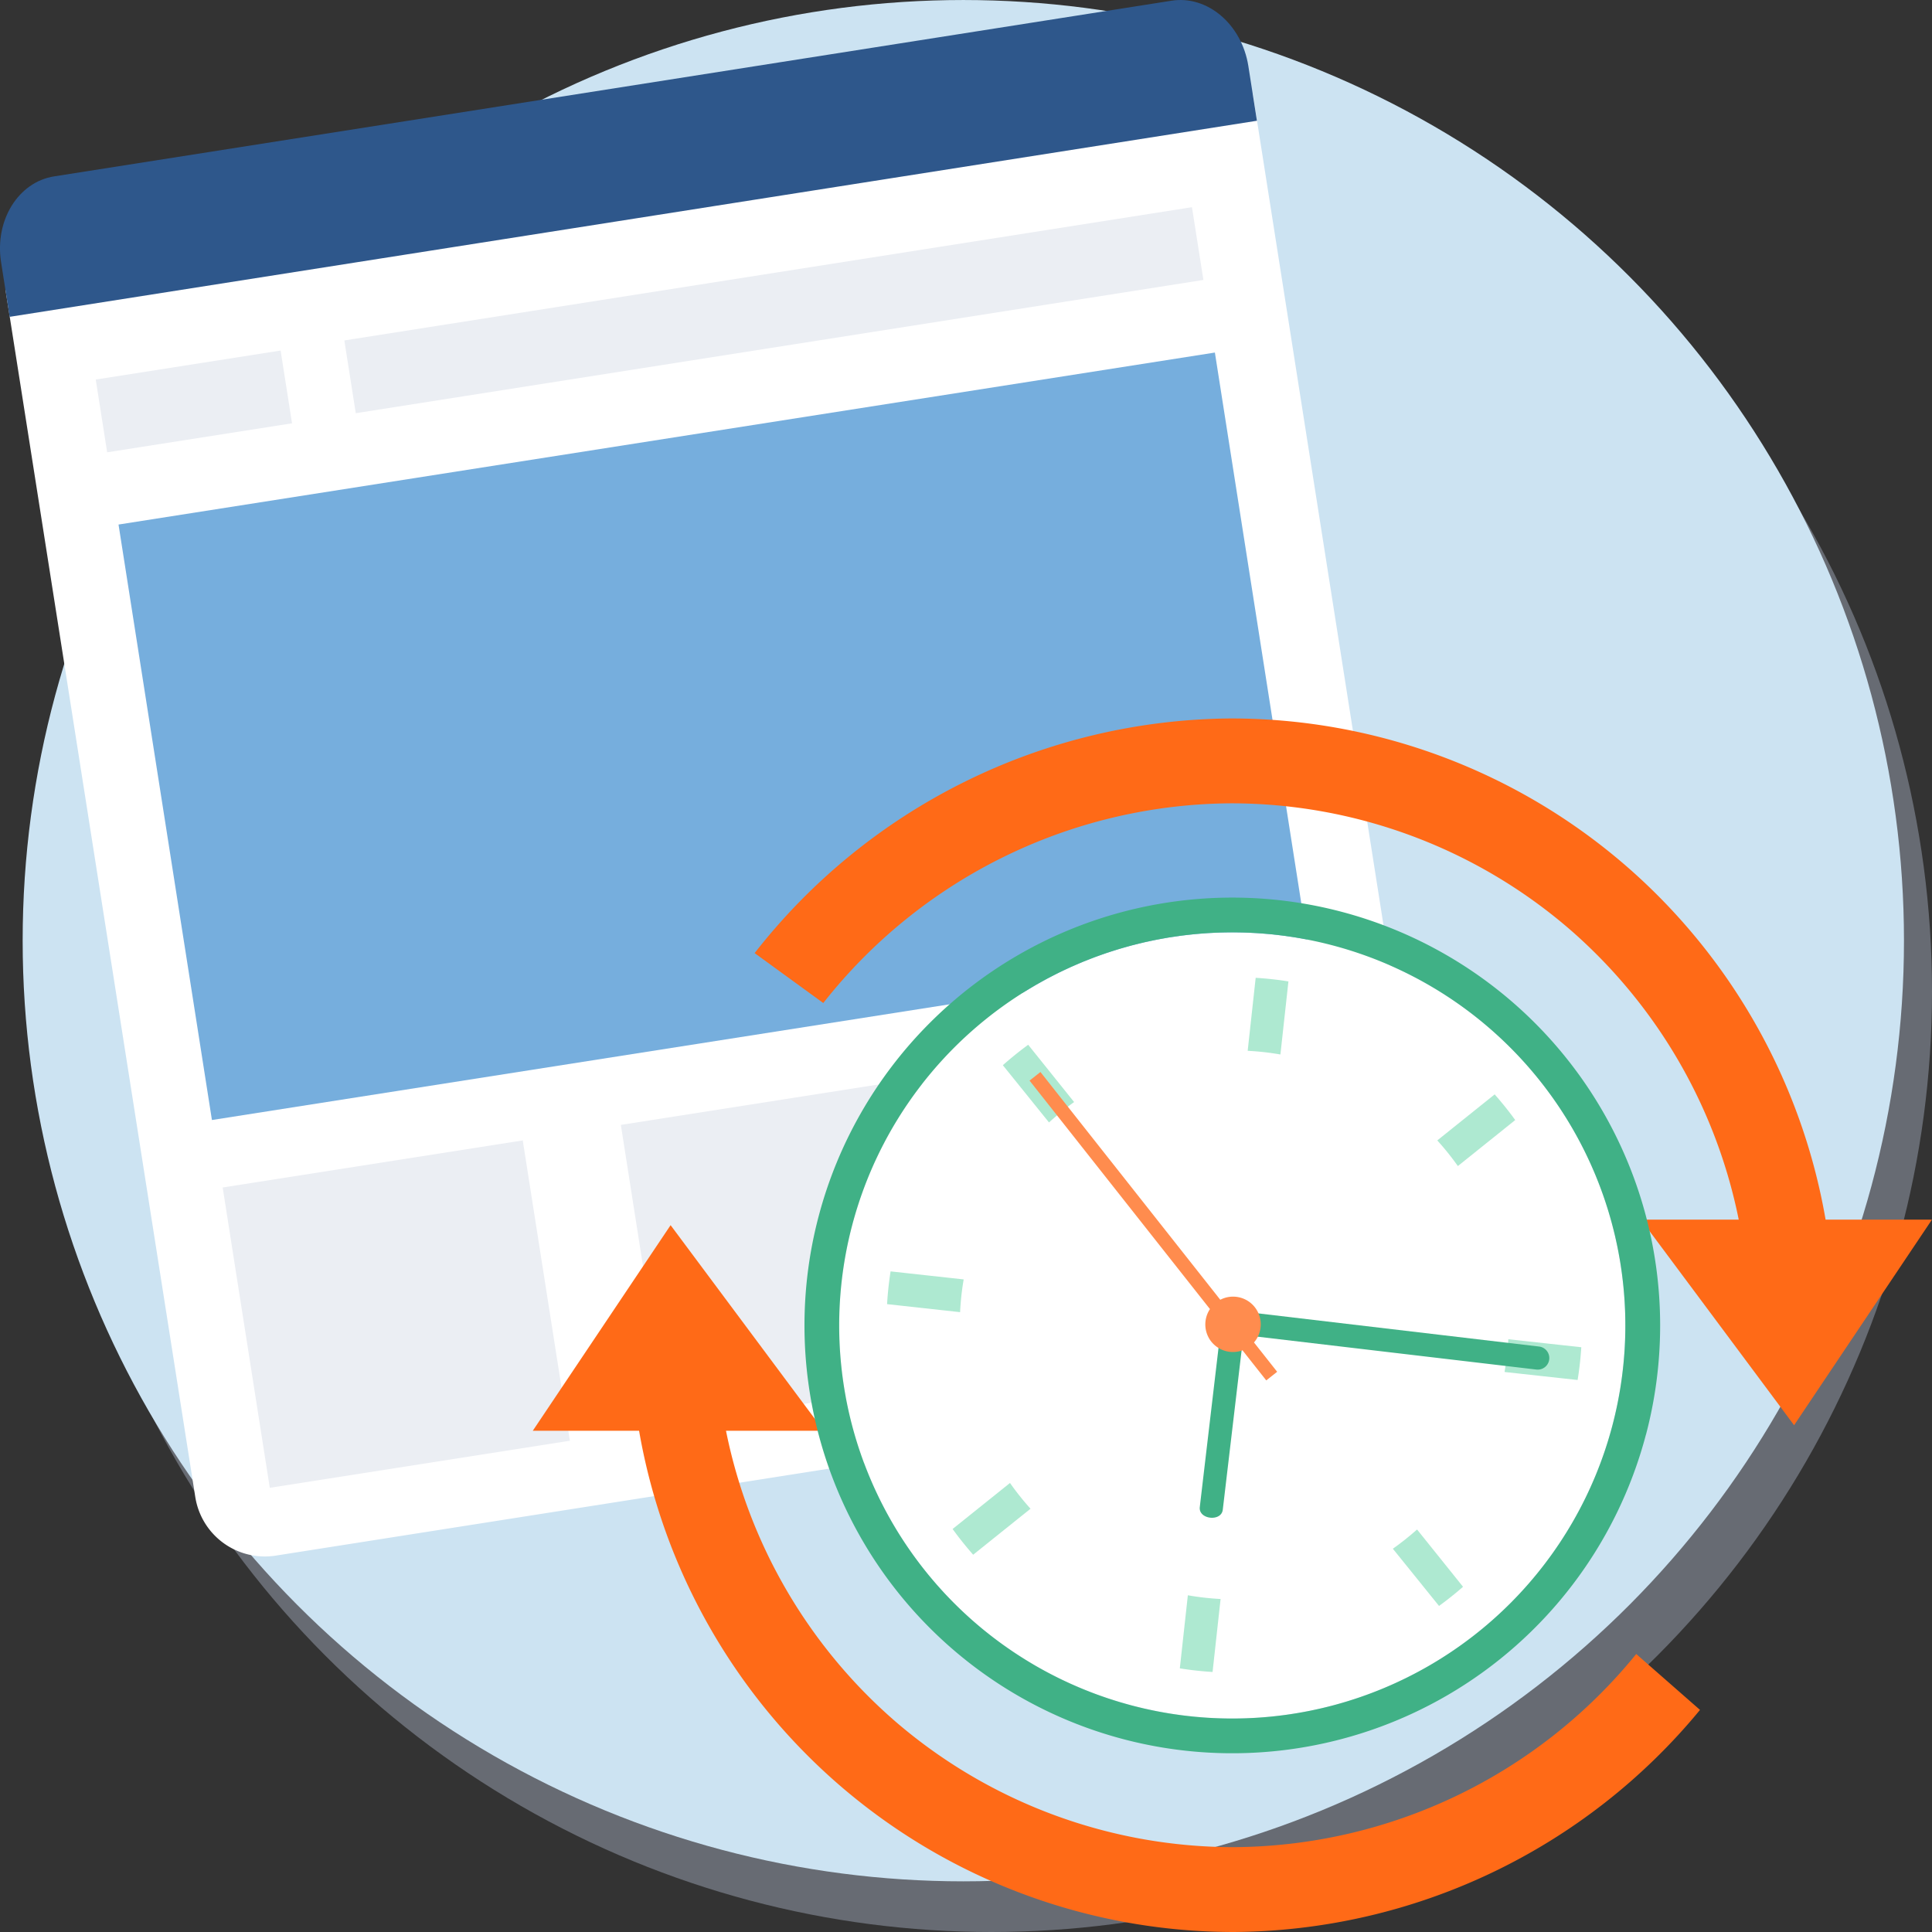 <svg xmlns="http://www.w3.org/2000/svg" width="137.199" height="137.2"><rect width="100%" height="100%" fill="#333333" stroke="none"/><defs><style>.f{fill:#fff}.k{fill:#40b186}</style><clipPath id="a"><path fill="none" d="M0 0h137.199v137.2H0z"/></clipPath></defs><g clip-path="url(#a)"><g transform="translate(11921.033 14318.571)"><circle cx="66.8" cy="66.8" r="66.8" transform="translate(-11917.434 -14314.972)" fill="#c9d3eb" opacity=".35"/><circle cx="66.8" cy="66.8" r="66.8" transform="translate(-11919.424 -14318.57)" fill="#cce3f2"/></g><path class="f" d="M19.579 110.471l78.7-12.372a5 5 0 0 0 4.163-5.716L88.963 6.645.389 20.57l13.479 85.738a5 5 0 0 0 5.711 4.163z"/><path d="M72.364 75.437l21.31-3.343L97.02 93.42l-21.31 3.343zm-28.275 4.446l21.31-3.343 3.346 21.327-21.31 3.343zm-28.276 4.445l21.31-3.343 3.346 21.327-21.31 3.343zM6.799 26.953l13.129-2.06.81 5.168L7.61 32.12zm17.654-2.777l60.193-9.463.812 5.167-60.193 9.463z" fill="#ebeef3"/><path fill="#76aedd" d="M8.417 37.25l77.857-12.214 6.635 42.287L15.05 79.537z"/><path d="M83.196.05L3.846 12.525c-2.548.4-4.235 3.126-3.77 6.088l.611 3.886L89.26 8.575l-.61-3.887C88.185 1.726 85.743-.351 83.196.05z" fill="#2e578b"/><g transform="translate(11921.033 14318.571)"><path d="M-11862.538-14216.967l-10.873-14.6-9.787 14.6h7.549a42.966 42.966 0 0 0 14.064 25.025 42.82 42.82 0 0 0 28.158 10.57 43.242 43.242 0 0 0 33.118-15.772l-4.529-3.969a37.1 37.1 0 0 1-28.589 13.716 36.826 36.826 0 0 1-24.023-8.927 36.94 36.94 0 0 1-12.027-20.644zm78.7-14.993h-7.552a42.946 42.946 0 0 0-14.06-25.024 42.828 42.828 0 0 0-28.162-10.567 43.287 43.287 0 0 0-33.832 16.663l4.876 3.546a37.117 37.117 0 0 1 28.956-14.182 36.821 36.821 0 0 1 24.027 8.927 36.96 36.96 0 0 1 12.026 20.638h-6.94l10.871 14.6z" fill="#ff6a17"/><circle class="f" cx="27.915" cy="27.915" r="27.915" transform="translate(-11861.439 -14252.361)"/><path class="k" d="M-11840.644-14197.455a27.914 27.914 0 0 1-19.872-34.111 27.915 27.915 0 0 1 34.11-19.872 27.915 27.915 0 0 1 19.872 34.111 27.914 27.914 0 0 1-34.11 19.872zm36.5-19.243a30.382 30.382 0 0 0-21.629-37.126 30.382 30.382 0 0 0-37.126 21.629 30.382 30.382 0 0 0 21.629 37.126 30.382 30.382 0 0 0 37.123-21.631z"/><path d="M-11853.385-14209.991q.684.945 1.461 1.827l4.073-3.266a19.148 19.148 0 0 1-1.458-1.829zm39.955-29.041q-.684-.942-1.46-1.821l-4.076 3.268a19.432 19.432 0 0 1 1.463 1.82zm-16.106-9.845q-1.162-.185-2.326-.255l-.568 5.183a19.409 19.409 0 0 1 2.324.261zm-7.713 48.783q1.163.186 2.326.256l.569-5.182a19.411 19.411 0 0 1-2.325-.264zm-20.539-28.191q-.183 1.163-.25 2.326l5.185.57a18.99 18.99 0 0 1 .255-2.326zm48.788 7.713q.188-1.163.261-2.326l-5.182-.568a19.272 19.272 0 0 1-.269 2.325zm-39.017-23.806q-.93.681-1.8 1.451l3.279 4.065a19.235 19.235 0 0 1 1.782-1.448zm30.88 38.491l-3.265-4.069a19.487 19.487 0 0 1-1.719 1.366l3.279 4.063q.882-.64 1.705-1.36z" fill="#79dbb3" opacity=".6"/><path class="k" d="M-11811.736-14222.948l-22.442-2.649s-1.653 14.033-1.654 14.06c-.092.876 1.542 1.048 1.634.171l1.465-12.4c5.154.608 20.8 2.454 20.827 2.455a.823.823 0 0 0 .17-1.637z"/><path d="M-11830.337-14221.155l-1.645-2.083a1.966 1.966 0 0 0 .083-2.471 1.964 1.964 0 0 0-2.477-.56l-12.771-16.175-.773.611 12.811 16.225a1.969 1.969 0 0 0 .063 2.27 1.966 1.966 0 0 0 2.247.657l1.688 2.138z" fill="#ff8c4e"/></g></g></svg>